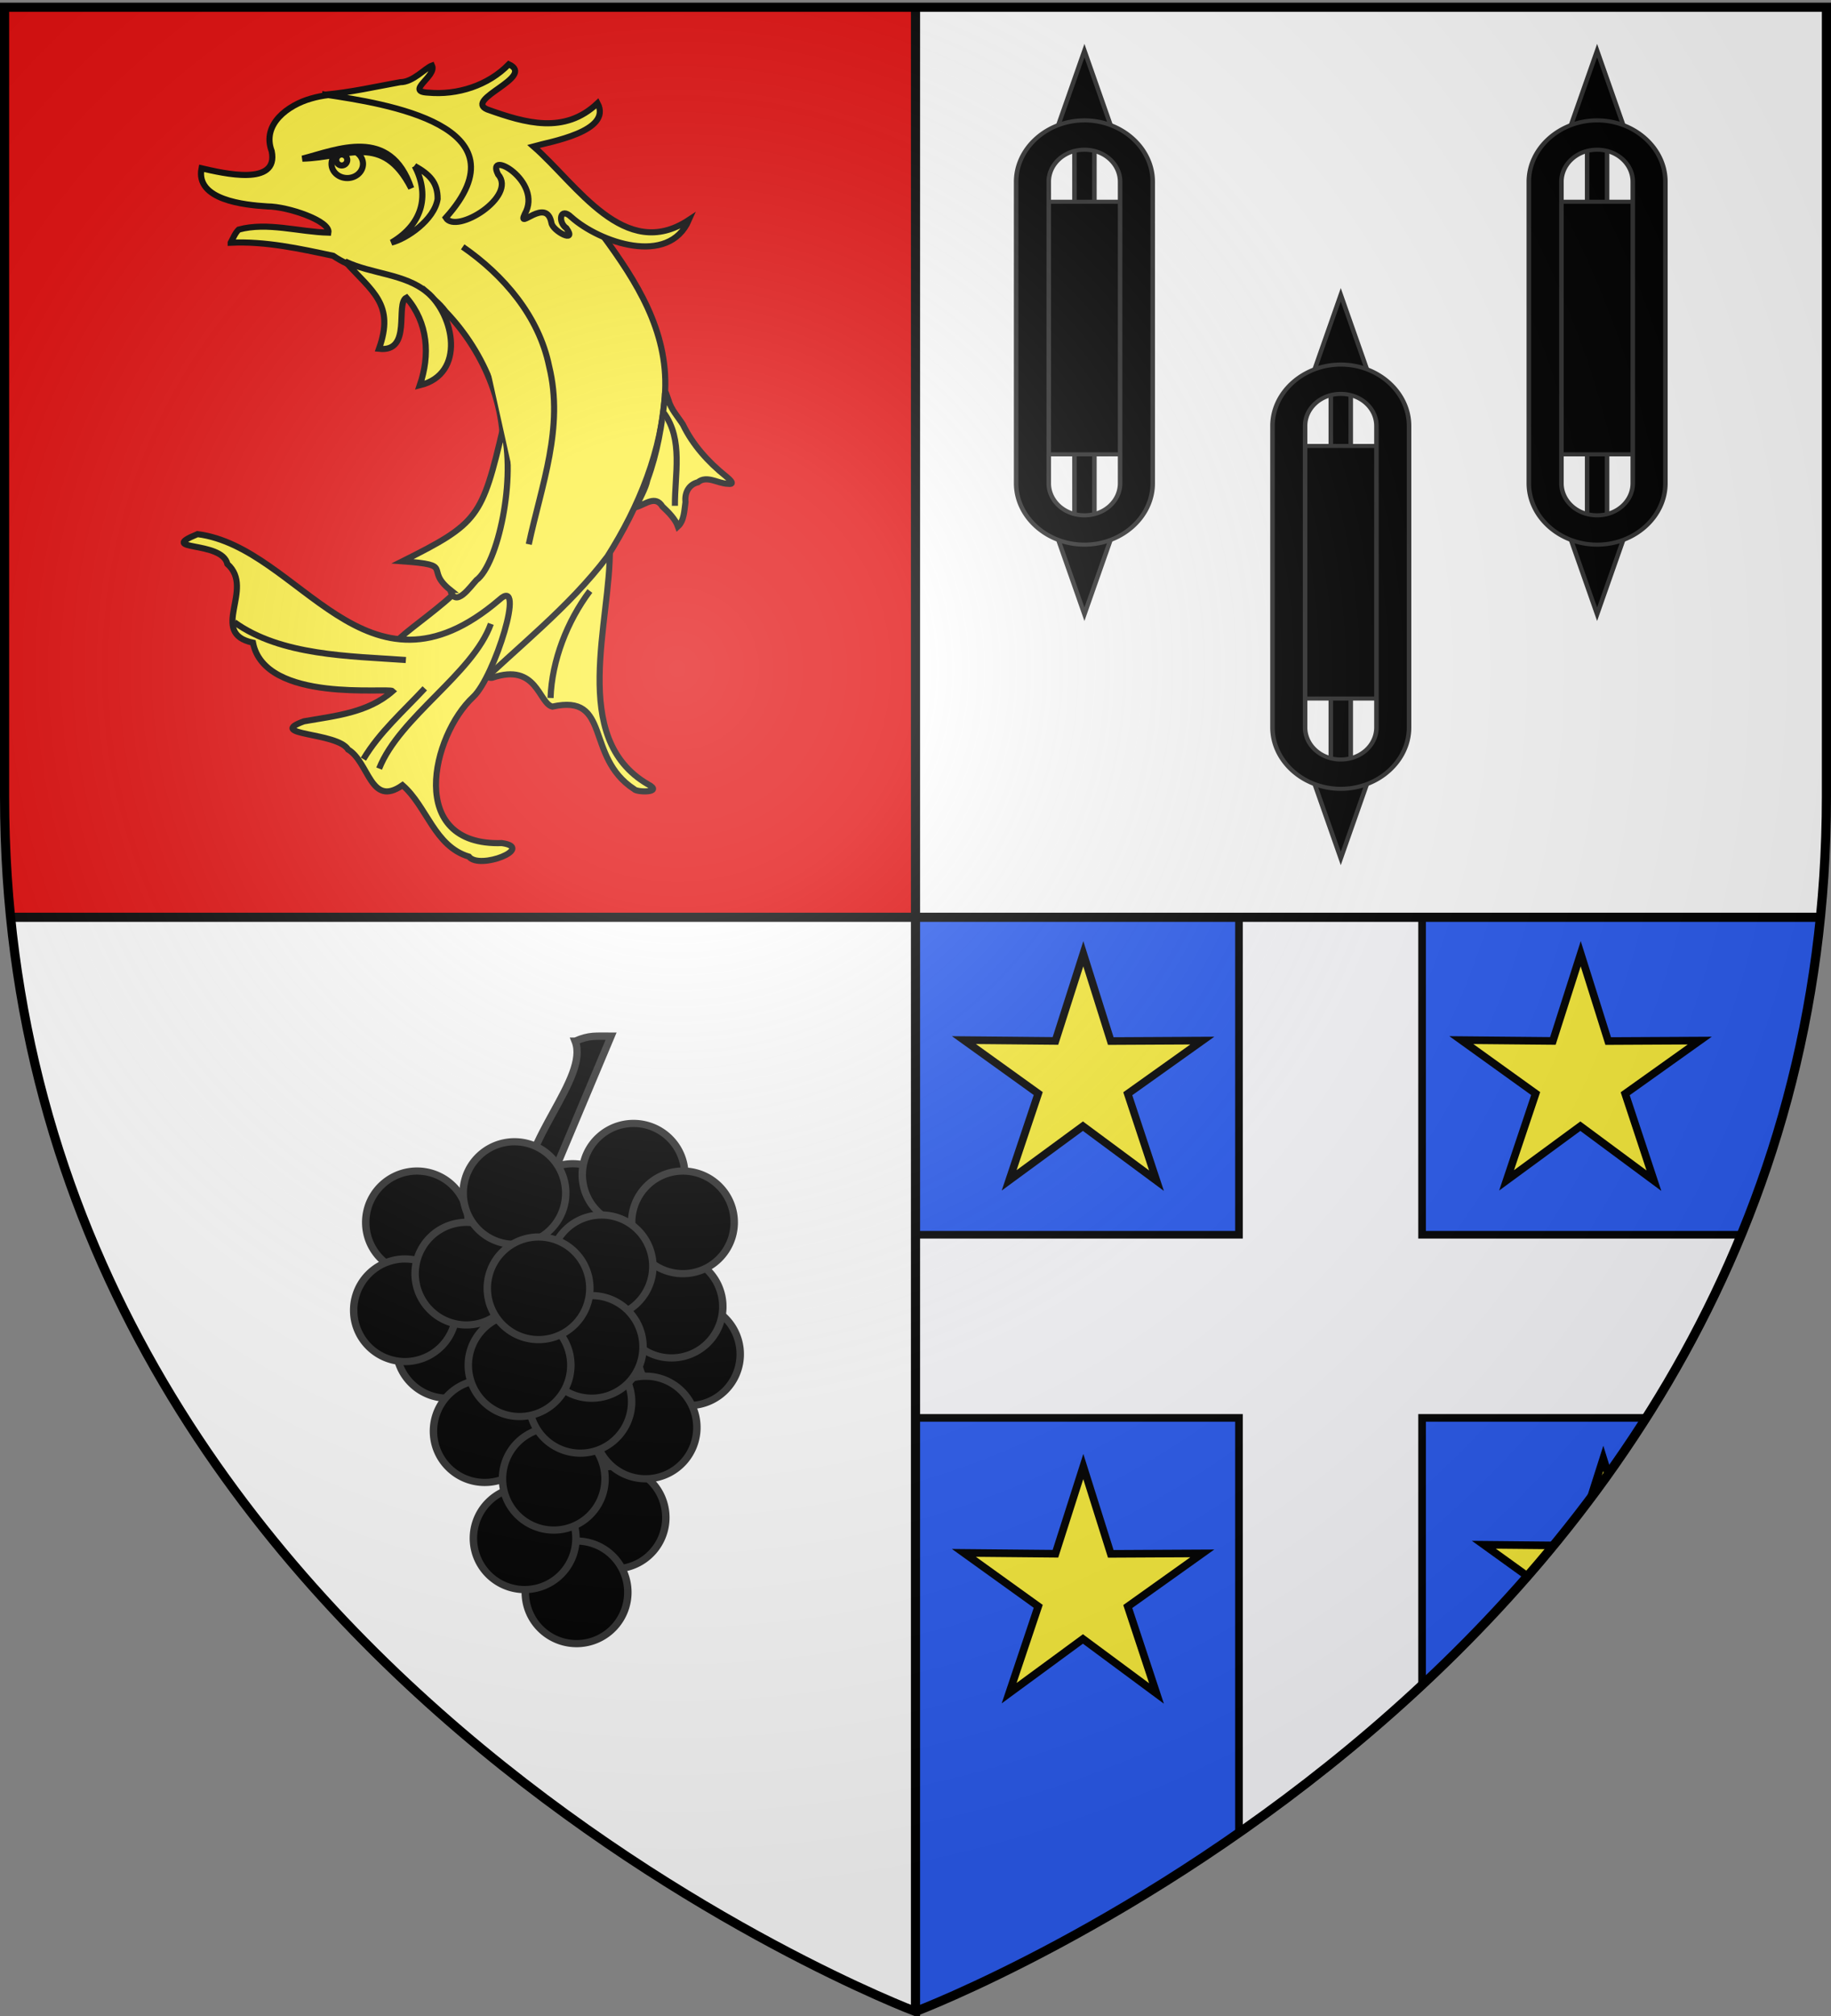 <svg xmlns="http://www.w3.org/2000/svg" xmlns:xlink="http://www.w3.org/1999/xlink" width="600" height="660.518" version="1.0"><rect width="100%" height="100%" fill="#808080" stroke="none"/><desc>Flag of Canton of Valais (Wallis)</desc><defs><radialGradient xlink:href="#a" id="d" cx="221.445" cy="226.331" r="300" fx="221.445" fy="226.331" gradientTransform="matrix(1.353 0 0 1.349 -77.63 -85.747)" gradientUnits="userSpaceOnUse"/><linearGradient id="a"><stop offset="0" style="stop-color:white;stop-opacity:.314"/><stop offset=".19" style="stop-color:white;stop-opacity:.251"/><stop offset=".6" style="stop-color:#6b6b6b;stop-opacity:.125"/><stop offset="1" style="stop-color:black;stop-opacity:.125"/></linearGradient></defs><g style="display:inline"><path d="M3.437 300.958C29.031 557.478 300 659.458 300 659.458v-358.5z" style="fill:#fff;fill-opacity:1;fill-rule:evenodd" transform="translate(0 -.44)"/><path d="M1.5 2.688V261.25c0 13.48.669 26.567 1.938 39.281H300V2.688z" style="fill:#e20909;fill-opacity:1;fill-rule:evenodd"/><path d="M598.5 3.127v258.562c0 13.48-.669 26.567-1.937 39.282H300V3.127z" style="fill:#fff;fill-opacity:1;fill-rule:evenodd" transform="translate(0 -.44)"/><path d="M596.563 300.958C570.969 557.478 300 659.458 300 659.458v-358.5z" style="fill:#2b5df2;fill-opacity:1;fill-rule:evenodd" transform="translate(0 -.44)"/><path d="M518.73 916.176c-26.006-15.103-12.026-53.563-12.484-77.482-3.491 5.487-7.9 10.285-12.604 14.742-1.409 2.502-33.726 29.081-25.876 27.83 14.66-4.985 15.126 8.345 19.64 9.472 19.505-4.338 10.542 16.415 26.778 27.017.859 1.172 9.908 1.232 4.545-1.58z" style="fill:#fcef3c;fill-opacity:1;stroke:#000;stroke-width:2;stroke-miterlimit:4;stroke-dasharray:none" transform="translate(-306.418 -659.235)"/><path d="M382.015 738.755c11.357-.54 22.55 1.931 33.585 4.285 11.432 7.833 27.946 6.443 36.83 18.262 13.07 13.664 21.088 32.966 18.298 52.021-1.22 10.033-4.044 19.828-7.094 29.401-3.22 11.345-32.93 27.556-27.247 28.55 24.148-2.26 47.83-24.272 24.882 10.806-2.34 4.073-5.72 9.777-.204 3.632 14.983-14.498 31.786-27.456 44.407-44.16 10.334-16.34 17.945-34.756 18.913-54.246.87-19.727-9.35-35.866-20.518-51.031-18.331-20.583-66.122-53.373-95.52-44.753-7.472 2.109-16.24 8.401-12.891 17.252 2.354 11.65-15.937 7.215-22.995 5.6-2.05 10.403 14.026 12.02 21.634 12.495 6.509.005 20.676 4.722 19.938 8.593-9.707-.256-20.044-3.558-29.405-1.007-1.217 1.193-1.797 2.843-2.613 4.3z" style="fill:#fcef3c;fill-opacity:1;stroke:#000;stroke-width:2;stroke-miterlimit:4;stroke-dasharray:none" transform="translate(-306.418 -659.235)"/><path d="M470.898 935.448c-31.489 1.037-23.01-35.271-9.38-47.925 6.867-6.376 17.476-40.042 8.524-31.795-43.962 37.545-65.196-17.183-98.9-21.503-13.734 5.66 8.018 1.995 9.79 9.788 9.232 8.2-6.39 22.613 8.385 25.787 3.913 19.953 44.509 14.58 45.763 15.866-8.112 7.142-18.934 8.1-29.076 9.89-12.732 4.646 10.986 3.498 14.486 9.24 6.98 4.18 7.234 19.108 17.832 11.688 8.04 6.99 10.436 20.013 21.752 23.398 3.488 4.463 21.701-2.842 10.824-4.434zM544.224 815.212c-5.737-4.618-10.797-10.207-14.013-16.883-1.673-2.625-3.882-4.92-4.743-8.006-.571-1.462-1.183-4.262-1.18-1.175-.911 9.257-2.49 18.508-5.714 27.265-.656 3.165-2.643 6.147-3.664 8.948 3.051-.893 6.269-3.973 8.583-.173 2.052 1.91 4.247 4.153 5.078 6.525 2.062-1.88 2.082-5.324 2.478-7.996-.32-3.01 1.01-5.692 4.072-6.488 2.933-2.39 6.532.449 9.8.504 2.983.407.002-1.92-.697-2.521z" style="fill:#fcef3c;fill-opacity:1;stroke:#000;stroke-width:2;stroke-miterlimit:4;stroke-dasharray:none" transform="translate(-306.418 -659.235)"/><path d="M453.966 852.523c1.67 6.094 6.457-.952 8.56-3.212 7.015-5.126 13.237-33.582 8.74-49.804-6.902 29.307-8.054 31.137-32.942 43.612 17.51 1.286 6.904 2.426 15.642 9.404zM446.327 754.936c-7.282-6.029-18.127-5.893-26.815-10.043 8.964 9.96 16.33 13.98 11.093 28.621 11.04 1.23 5.184-14.876 9.007-16.774 7.083 8.247 7.793 18.8 4.362 28.732 15.276-3.723 11.197-23.215 2.353-30.536zM413.018 690.235c8.272-.741 16.4-2.597 24.557-4.076 4.205.03 8.166-4.644 10.41-5.444 1.622 3.52-8.969 8.511-1.283 8.871 9.588.892 19.685-2.324 26.457-9.29 9.008 4.162-14.888 11.445-7.094 14.787 12.62 4.52 25.334 8.212 36.17-2.03 4.887 9.283-15.815 12.68-21.006 14.147 14.271 12.43 29.803 38.063 50.934 24.097-6.636 15.281-29.246 7.388-38.575-.968-3.588-3.466-4.516 1.618-1.56 3.676 3.665 5.134-4.468 1.054-4.91-1.75-1.641-8.73-11.374 2.67-8.755-2.861 6.178-10.763-13.025-21.601-8.735-13.02 6.358 7.239-13.727 19.737-17.133 14.208 27.206-30.286-19.939-37.425-39.477-40.347z" style="fill:#fcef3c;fill-opacity:1;stroke:#000;stroke-width:2;stroke-miterlimit:4;stroke-dasharray:none" transform="translate(-306.418 -659.235)"/><path d="M458.037 740.109c13.45 9.282 24.997 22.788 28.327 39.142 4.942 20.118-2.543 39-6.67 58.302M523.974 794.53c6.418 8.826 3.52 20.175 3.608 30.417M383.227 863.097c15.262 11.002 37.831 11.062 56.195 12.373M425.504 907.949c5.286-8.862 13.156-15.71 20.106-23.199M430.657 911.044c6.735-16.994 30.74-31.018 36.606-47.43M486.822 887.908c.444-12.324 5.457-25.146 12.89-35.058" style="fill:#fcef3c;stroke:#000;stroke-width:2;stroke-miterlimit:4;stroke-dasharray:none" transform="translate(-306.418 -659.235)"/><path d="M442.317 713.621c4.65 8.882 3.23 18.674-7.614 25.085 4.892-1.217 14.036-7.355 15.124-14.288.033-5.35-2.603-8.042-7.51-10.797z" style="fill:#fcef3c;fill-opacity:1;fill-rule:evenodd;stroke:#000;stroke-width:2;stroke-linecap:butt;stroke-linejoin:miter;stroke-miterlimit:4;stroke-dasharray:none;stroke-opacity:1" transform="translate(-306.418 -659.235)"/><g style="fill:#fcef3c;stroke-width:2;stroke-miterlimit:4;stroke-dasharray:none" transform="translate(-194.622 -175.006)"><ellipse cx="471.716" cy="478.45" rx="2.97" ry="2.672" style="fill:#fcef3c;fill-opacity:1;stroke:#000;stroke-width:1.152;stroke-miterlimit:4;stroke-dasharray:none" transform="matrix(1.736 0 0 1.736 -510.482 -601.884)"/><circle cx="470.677" cy="477.708" r="1.039" style="fill:#fcef3c;fill-opacity:1;stroke:#000;stroke-width:1.152;stroke-miterlimit:4;stroke-dasharray:none" transform="matrix(1.736 0 0 1.736 -510.482 -601.884)"/><path d="M293.716 226.987c11.406-2.941 28.796-10.682 35.65 9.687-9.381-18.326-20.979-9.995-35.65-9.687z" style="fill:#fcef3c;fill-opacity:1;stroke:#000;stroke-width:2;stroke-miterlimit:4;stroke-dasharray:none"/></g><path d="M406 300.531v104H300v60h106v136.032c19.423-13.558 39.917-29.627 60-48.344V464.53h73.563c11.76-18.531 22.3-38.502 31.125-60H466v-104z" style="opacity:.98;fill:#fff;fill-opacity:1;stroke:#000;stroke-width:2.5;stroke-miterlimit:4;stroke-dasharray:none;stroke-opacity:1"/><g transform="translate(0 -.44)"><g id="b"><path d="m471.969 637.547 14.576-46.164 14.577 46.164h-29.153z" style="fill:#000;fill-opacity:1;stroke:#313131;stroke-width:2.375;stroke-miterlimit:4;stroke-dasharray:none;stroke-opacity:1" transform="matrix(.625 0 0 .562 135.267 -235.324)"/><path d="M645.116 481.32h218.5v10.45h-218.5z" style="fill:#000;fill-opacity:1;stroke:#313131;stroke-width:2.375;stroke-miterlimit:4;stroke-dasharray:none;stroke-opacity:1" transform="matrix(0 .562 .625 0 135.267 -235.324)"/><path d="M679.479 462.795h147.25v47.5h-147.25z" style="fill:#000;fill-opacity:1;stroke:#313131;stroke-width:2.375;stroke-miterlimit:4;stroke-dasharray:none;stroke-opacity:1" transform="matrix(0 .562 .625 0 135.267 -235.324)"/><path d="m471.969 873.763 14.576 46.164 14.577-46.164h-29.153z" style="fill:#000;fill-opacity:1;stroke:#313131;stroke-width:2.375;stroke-miterlimit:4;stroke-dasharray:none;stroke-opacity:1" transform="matrix(.625 0 0 .562 135.267 -235.324)"/><path d="M450.742 667.84c.01-19.658 16.143-35.792 35.804-35.803 19.674-.012 35.791 16.14 35.803 35.803v175.72c-.012 19.662-16.13 35.815-35.803 35.803-19.661-.011-35.794-16.145-35.804-35.803zm17.1 0v175.72a18.626 18.626 0 0 0 18.704 18.703c10.403.006 18.697-8.288 18.703-18.703V667.84c-.006-10.416-8.3-18.71-18.703-18.703a18.626 18.626 0 0 0-18.704 18.703z" style="fill:#000;fill-opacity:1;stroke:#313131;stroke-width:2.375;stroke-miterlimit:4;stroke-dasharray:none;stroke-opacity:1" transform="matrix(.625 0 0 .562 135.267 -235.324)"/></g><use xlink:href="#b" width="600" height="660.518" transform="translate(-84 -80)"/><use xlink:href="#b" width="600" height="660.518" transform="translate(84 -80)"/></g><path d="M298.5 2.807h3v656.65h-3z" style="display:inline;opacity:1;fill:#000;fill-opacity:1;stroke:none;stroke-width:3;stroke-miterlimit:4;stroke-dasharray:none;stroke-opacity:1" transform="translate(0 -.44)"/><path d="M3.349 299.458h592.626v3H3.349z" style="display:inline;opacity:1;fill:#000;fill-opacity:1;stroke:none;stroke-width:3;stroke-miterlimit:4;stroke-dasharray:none;stroke-opacity:1" transform="translate(0 -.44)"/></g><g style="display:inline"><g style="display:inline;fill:#000;stroke:#313131;stroke-width:1.5;stroke-miterlimit:4;stroke-dasharray:none;stroke-opacity:1"><g style="fill:#000;stroke:#313131;stroke-width:1.304;stroke-miterlimit:4;stroke-dasharray:none;stroke-opacity:1"><path d="M783.942 599.635a19.092 19.799 0 1 1 .031.01" style="fill:#000;fill-opacity:1;fill-rule:evenodd;stroke:#313131;stroke-width:2.777;stroke-linecap:round;stroke-linejoin:round;stroke-miterlimit:4;stroke-dasharray:none;stroke-dashoffset:0;stroke-opacity:1" transform="matrix(.88 0 0 .849 -469.109 -49.372)"/><path d="M783.942 599.635a19.092 19.799 0 1 1 .031.01" style="fill:#000;fill-opacity:1;fill-rule:evenodd;stroke:#313131;stroke-width:2.777;stroke-linecap:round;stroke-linejoin:round;stroke-miterlimit:4;stroke-dasharray:none;stroke-dashoffset:0;stroke-opacity:1" transform="matrix(.88 0 0 .849 -474.817 -64.972)"/><path d="M783.942 599.635a19.092 19.799 0 1 1 .031.01" style="fill:#000;fill-opacity:1;fill-rule:evenodd;stroke:#313131;stroke-width:2.777;stroke-linecap:round;stroke-linejoin:round;stroke-miterlimit:4;stroke-dasharray:none;stroke-dashoffset:0;stroke-opacity:1" transform="matrix(.88 0 0 .849 -507.184 -94.974)"/><path d="M783.942 599.635a19.092 19.799 0 1 1 .031.01" style="fill:#000;fill-opacity:1;fill-rule:evenodd;stroke:#313131;stroke-width:2.777;stroke-linecap:round;stroke-linejoin:round;stroke-miterlimit:4;stroke-dasharray:none;stroke-dashoffset:0;stroke-opacity:1" transform="matrix(.88 0 0 .849 -558.223 -92.574)"/><path d="M783.942 599.635a19.092 19.799 0 1 1 .031.01" style="fill:#000;fill-opacity:1;fill-rule:evenodd;stroke:#313131;stroke-width:2.777;stroke-linecap:round;stroke-linejoin:round;stroke-miterlimit:4;stroke-dasharray:none;stroke-dashoffset:0;stroke-opacity:1" transform="matrix(.88 0 0 .849 -487.266 -108.175)"/><path d="M783.942 599.635a19.092 19.799 0 1 1 .031.01" style="fill:#000;fill-opacity:1;fill-rule:evenodd;stroke:#313131;stroke-width:2.777;stroke-linecap:round;stroke-linejoin:round;stroke-miterlimit:4;stroke-dasharray:none;stroke-dashoffset:0;stroke-opacity:1" transform="matrix(.88 0 0 .849 -471.083 -92.574)"/><path d="M783.942 599.635a19.092 19.799 0 1 1 .031.01" style="fill:#000;fill-opacity:1;fill-rule:evenodd;stroke:#313131;stroke-width:2.777;stroke-linecap:round;stroke-linejoin:round;stroke-miterlimit:4;stroke-dasharray:none;stroke-dashoffset:0;stroke-opacity:1" transform="matrix(.88 0 0 .849 -548.264 -51.772)"/><path d="M783.942 599.635a19.092 19.799 0 1 1 .031.01" style="fill:#000;fill-opacity:1;fill-rule:evenodd;stroke:#313131;stroke-width:2.777;stroke-linecap:round;stroke-linejoin:round;stroke-miterlimit:4;stroke-dasharray:none;stroke-dashoffset:0;stroke-opacity:1" transform="matrix(.88 0 0 .849 -562.171 -63.772)"/><path d="M-150.64 54.562c2.559-1.106 3.686-.88 6.397-.89l-11.69 27.826h-3.383c-1.317-8.73 11.247-20.468 8.676-26.936z" style="fill:#000;fill-opacity:1;fill-rule:evenodd;stroke:#313131;stroke-width:1.304;stroke-linecap:butt;stroke-linejoin:miter;stroke-miterlimit:4;stroke-dasharray:none;stroke-opacity:1" transform="translate(465.653 240.723)scale(1.84)"/><path d="M783.942 599.635a19.092 19.799 0 1 1 .031.01" style="fill:#000;fill-opacity:1;fill-rule:evenodd;stroke:#313131;stroke-width:2.777;stroke-linecap:round;stroke-linejoin:round;stroke-miterlimit:4;stroke-dasharray:none;stroke-dashoffset:0;stroke-opacity:1" transform="matrix(.88 0 0 .849 -497.74 -78.173)"/><path d="M783.942 599.635a19.092 19.799 0 1 1 .031.01" style="fill:#000;fill-opacity:1;fill-rule:evenodd;stroke:#313131;stroke-width:2.777;stroke-linecap:round;stroke-linejoin:round;stroke-miterlimit:4;stroke-dasharray:none;stroke-dashoffset:0;stroke-opacity:1" transform="matrix(.88 0 0 .849 -542.04 -75.773)"/><path d="M783.942 599.635a19.092 19.799 0 1 1 .031.01" style="fill:#000;fill-opacity:1;fill-rule:evenodd;stroke:#313131;stroke-width:2.777;stroke-linecap:round;stroke-linejoin:round;stroke-miterlimit:4;stroke-dasharray:none;stroke-dashoffset:0;stroke-opacity:1" transform="matrix(.88 0 0 .849 -526.284 -102.174)"/><path d="M783.942 599.635a19.092 19.799 0 1 1 .031.01" style="fill:#000;fill-opacity:1;fill-rule:evenodd;stroke:#313131;stroke-width:2.777;stroke-linecap:round;stroke-linejoin:round;stroke-miterlimit:4;stroke-dasharray:none;stroke-dashoffset:0;stroke-opacity:1" transform="matrix(.88 0 0 .849 -493.49 4.134)"/><path d="M783.942 599.635a19.092 19.799 0 1 1 .031.01" style="fill:#000;fill-opacity:1;fill-rule:evenodd;stroke:#313131;stroke-width:2.777;stroke-linecap:round;stroke-linejoin:round;stroke-miterlimit:4;stroke-dasharray:none;stroke-dashoffset:0;stroke-opacity:1" transform="matrix(.88 0 0 .849 -483.318 -25.37)"/><path d="M783.942 599.635a19.092 19.799 0 1 1 .031.01" style="fill:#000;fill-opacity:1;fill-rule:evenodd;stroke:#313131;stroke-width:2.777;stroke-linecap:round;stroke-linejoin:round;stroke-miterlimit:4;stroke-dasharray:none;stroke-dashoffset:0;stroke-opacity:1" transform="matrix(.88 0 0 .849 -536.03 -24.17)"/><path d="M783.942 599.635a19.092 19.799 0 1 1 .031.01" style="fill:#000;fill-opacity:1;fill-rule:evenodd;stroke:#313131;stroke-width:2.777;stroke-linecap:round;stroke-linejoin:round;stroke-miterlimit:4;stroke-dasharray:none;stroke-dashoffset:0;stroke-opacity:1" transform="matrix(.88 0 0 .849 -505.939 28.633)"/><path d="M783.942 599.635a19.092 19.799 0 1 1 .031.01" style="fill:#000;fill-opacity:1;fill-rule:evenodd;stroke:#313131;stroke-width:2.777;stroke-linecap:round;stroke-linejoin:round;stroke-miterlimit:4;stroke-dasharray:none;stroke-dashoffset:0;stroke-opacity:1" transform="matrix(.88 0 0 .849 -522.94 10.923)"/><path d="M783.942 599.635a19.092 19.799 0 1 1 .031.01" style="fill:#000;fill-opacity:1;fill-rule:evenodd;stroke:#313131;stroke-width:2.777;stroke-linecap:round;stroke-linejoin:round;stroke-miterlimit:4;stroke-dasharray:none;stroke-dashoffset:0;stroke-opacity:1" transform="matrix(.88 0 0 .849 -513.408 -8.57)"/><path d="M783.942 599.635a19.092 19.799 0 1 1 .031.01" style="fill:#000;fill-opacity:1;fill-rule:evenodd;stroke:#313131;stroke-width:2.777;stroke-linecap:round;stroke-linejoin:round;stroke-miterlimit:4;stroke-dasharray:none;stroke-dashoffset:0;stroke-opacity:1" transform="matrix(.88 0 0 .849 -504.694 -33.77)"/><path d="M783.942 599.635a19.092 19.799 0 1 1 .031.01" style="fill:#000;fill-opacity:1;fill-rule:evenodd;stroke:#313131;stroke-width:2.777;stroke-linecap:round;stroke-linejoin:round;stroke-miterlimit:4;stroke-dasharray:none;stroke-dashoffset:0;stroke-opacity:1" transform="matrix(.88 0 0 .849 -500.96 -51.772)"/><path d="M783.942 599.635a19.092 19.799 0 1 1 .031.01" style="fill:#000;fill-opacity:1;fill-rule:evenodd;stroke:#313131;stroke-width:2.777;stroke-linecap:round;stroke-linejoin:round;stroke-miterlimit:4;stroke-dasharray:none;stroke-dashoffset:0;stroke-opacity:1" transform="matrix(.88 0 0 .849 -524.612 -45.771)"/><path d="M783.942 599.635a19.092 19.799 0 1 1 .031.01" style="fill:#000;fill-opacity:1;fill-rule:evenodd;stroke:#313131;stroke-width:2.777;stroke-linecap:round;stroke-linejoin:round;stroke-miterlimit:4;stroke-dasharray:none;stroke-dashoffset:0;stroke-opacity:1" transform="matrix(.88 0 0 .849 -518.388 -70.973)"/></g></g><g transform="translate(0 -.44)"><g id="c" style="fill:#fcef3c;stroke:#000;stroke-opacity:1;stroke-width:3.906;stroke-miterlimit:4;stroke-dasharray:none"><path d="m518.715 49.07-38.173 27.203 14.71 44.505-37.666-27.899-37.782 27.743 14.894-44.444-38.06-27.36 46.87.432 14.26-44.652 14.074 44.71z" style="fill:#fcef3c;fill-opacity:1;stroke:#000;stroke-width:3.906;stroke-miterlimit:4;stroke-dasharray:none;stroke-opacity:1;display:inline" transform="matrix(.64 0 0 .64 225.013 309.955)"/></g><use xlink:href="#c" width="600" height="660.518" transform="translate(-163)"/><use xlink:href="#c" width="600" height="660.518" transform="translate(-163 168)"/><path d="m525.375 477.813-4.281 13.437a423 423 0 0 0 5.937-8.125zm-39.125 28.28 14.406 10.376c2.896-3.32 5.762-6.71 8.594-10.157z" style="display:inline;fill:#fcef3c;fill-opacity:1;fill-rule:evenodd;stroke:#000;stroke-opacity:1;stroke-width:2.5;stroke-miterlimit:4;stroke-dasharray:none" transform="translate(0 .44)"/></g></g><g style="display:inline"><path d="M300 658.5s298.5-112.32 298.5-397.772V2.176H1.5v258.552C1.5 546.18 300 658.5 300 658.5" style="opacity:1;fill:url(#d);fill-opacity:1;fill-rule:evenodd;stroke:none;stroke-width:1px;stroke-linecap:butt;stroke-linejoin:miter;stroke-opacity:1" transform="translate(0 -.44)"/></g><g style="display:inline"><path d="M300 659.458S1.5 546.818 1.5 261.366V2.815h597v258.551c0 285.452-298.5 398.092-298.5 398.092z" style="opacity:1;fill:none;fill-opacity:1;fill-rule:evenodd;stroke:#000;stroke-width:3;stroke-linecap:butt;stroke-linejoin:miter;stroke-miterlimit:4;stroke-dasharray:none;stroke-opacity:1" transform="translate(0 -.44)"/></g></svg>